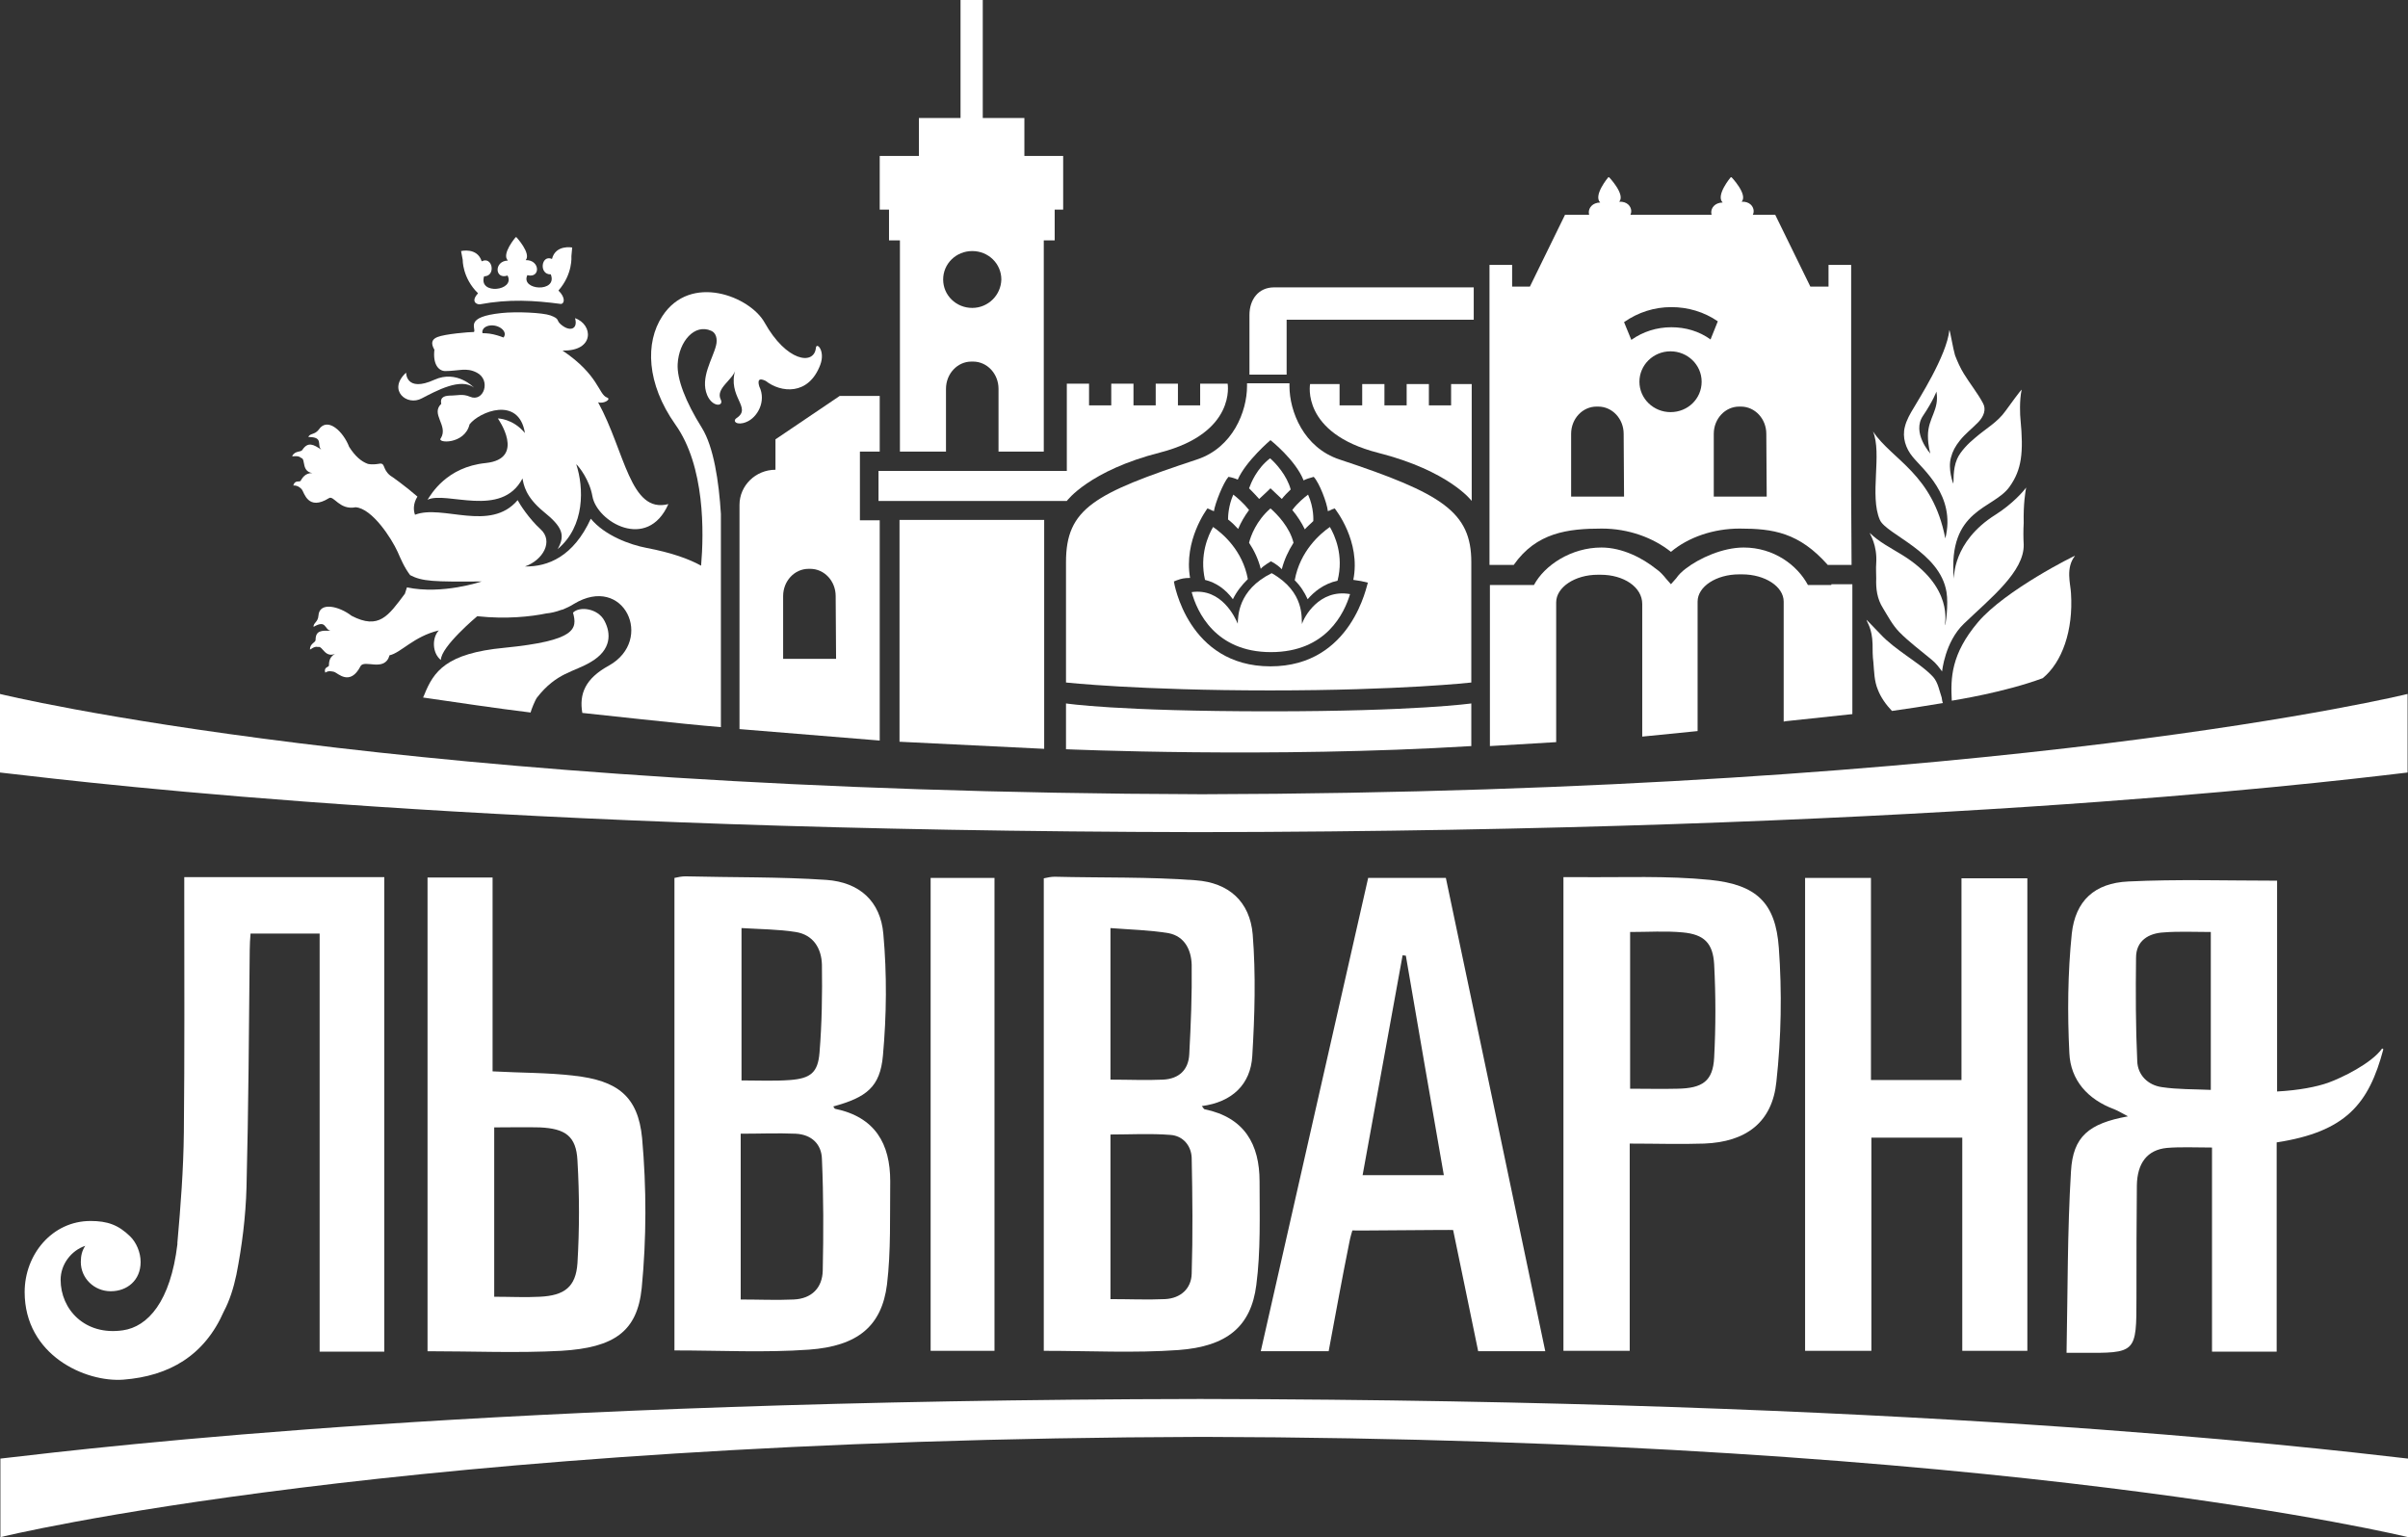 <svg width="130" height="83" viewBox="0 0 130 83" fill="none" xmlns="http://www.w3.org/2000/svg">
<rect x="0" y="0" width="130" height="83" fill="#333333" stroke="none"/>
<path d="M9.948 47.362V48.428C9.948 52.67 9.97 56.911 9.926 61.153C9.905 63.135 9.752 65.139 9.577 67.1C9.577 67.121 9.577 67.164 9.577 67.185C9.206 70.276 7.985 71.64 6.632 71.832C4.582 72.13 3.273 70.702 3.273 69.103C3.273 68.272 3.84 67.526 4.603 67.27C4.429 67.526 4.363 67.803 4.363 68.144C4.363 69.018 5.083 69.722 5.978 69.722C6.872 69.722 7.592 69.125 7.592 68.144C7.592 67.611 7.352 67.079 7.025 66.759C6.392 66.141 5.803 65.928 4.887 65.928C2.814 65.928 1.331 67.739 1.331 69.764C1.331 73.175 4.603 74.645 6.654 74.496C9.141 74.304 11.039 73.196 12.086 70.809C12.392 70.233 12.61 69.551 12.762 68.826C13.068 67.27 13.264 65.693 13.308 64.116C13.417 59.853 13.439 55.569 13.482 51.306C13.482 51.007 13.504 50.687 13.526 50.41H17.256V72.983H20.747V47.362H9.948Z" fill="white"/>
<path d="M48.06 63.774C48.06 61.77 47.253 60.321 45.093 59.873C45.05 59.873 45.028 59.788 44.984 59.745C46.773 59.255 47.515 58.701 47.667 56.996C47.864 54.822 47.886 52.605 47.689 50.431C47.537 48.662 46.402 47.639 44.613 47.511C42.083 47.34 39.53 47.383 37 47.319C36.803 47.319 36.607 47.362 36.411 47.404V72.918C38.898 72.918 41.297 73.046 43.675 72.876C46.315 72.684 47.602 71.597 47.886 69.359C48.104 67.547 48.038 65.65 48.06 63.774ZM40.01 50.111C41.036 50.175 42.017 50.175 42.955 50.324C43.915 50.474 44.352 51.22 44.373 52.093C44.395 53.671 44.373 55.269 44.242 56.847C44.155 57.912 43.763 58.232 42.65 58.317C41.799 58.381 40.948 58.339 40.032 58.339V50.111H40.01ZM44.417 68.612C44.395 69.529 43.828 70.126 42.846 70.168C41.908 70.211 40.97 70.168 39.988 70.168V61.216C41.036 61.216 41.995 61.174 42.955 61.216C43.828 61.259 44.352 61.792 44.373 62.58C44.461 64.605 44.461 66.609 44.417 68.612Z" fill="white"/>
<path d="M68 63.795C68 61.792 67.193 60.342 65.033 59.895C64.989 59.895 64.967 59.809 64.88 59.724C66.516 59.511 67.52 58.552 67.607 57.017C67.738 54.843 67.803 52.626 67.629 50.452C67.476 48.683 66.342 47.66 64.553 47.532C62.022 47.34 59.47 47.404 56.939 47.34C56.743 47.34 56.547 47.383 56.35 47.426V72.939C58.837 72.939 61.237 73.067 63.615 72.897C66.254 72.705 67.542 71.618 67.825 69.38C68.065 67.547 68 65.65 68 63.795ZM59.928 50.111C61.019 50.197 62.066 50.218 63.091 50.388C63.964 50.559 64.313 51.305 64.335 52.093C64.356 53.713 64.291 55.312 64.204 56.932C64.16 57.763 63.658 58.254 62.786 58.296C61.87 58.339 60.975 58.296 59.95 58.296V50.111H59.928ZM64.335 68.783C64.313 69.572 63.746 70.105 62.895 70.147C61.935 70.19 60.975 70.147 59.95 70.147V61.259C61.019 61.259 62.109 61.195 63.178 61.28C63.877 61.323 64.313 61.877 64.335 62.517C64.378 64.605 64.4 66.694 64.335 68.783Z" fill="white"/>
<path d="M105.894 58.317H101.007V47.404H97.451V72.939H101.029V61.429H105.937V72.939H109.45V47.425H105.894V58.317Z" fill="white"/>
<path d="M73.868 47.383C71.927 55.909 70.007 64.413 68.065 72.961H71.73C72.101 70.978 72.45 69.039 72.843 67.099C72.886 66.843 73.017 66.396 73.017 66.438C73.017 66.46 78.471 66.396 78.45 66.417C78.908 68.655 79.366 70.808 79.802 72.961H83.424C81.635 64.392 79.846 55.909 78.057 47.404H73.868V47.383ZM73.563 63.454C74.283 59.468 75.003 55.525 75.722 51.582C75.788 51.582 75.832 51.603 75.897 51.603C76.573 55.547 77.25 59.468 77.948 63.454H73.563Z" fill="white"/>
<path d="M30.979 58.083C29.561 57.913 28.121 57.934 26.593 57.849V47.383H23.081V72.961C25.525 72.961 27.924 73.067 30.302 72.939C33.16 72.769 34.404 71.895 34.644 69.55C34.905 66.865 34.905 64.136 34.665 61.451C34.447 59.191 33.335 58.339 30.979 58.083ZM31.175 68.207C31.088 69.486 30.477 69.955 29.146 70.019C28.361 70.062 27.553 70.019 26.681 70.019V60.875C27.553 60.875 28.361 60.854 29.146 60.875C30.52 60.939 31.109 61.344 31.175 62.666C31.284 64.52 31.284 66.374 31.175 68.207Z" fill="white"/>
<path d="M92.324 47.511C89.99 47.276 87.612 47.383 85.256 47.362C84.972 47.362 84.689 47.362 84.405 47.362V72.939H87.983V61.749C89.401 61.749 90.71 61.792 91.997 61.749C94.266 61.664 95.684 60.598 95.902 58.403C96.164 56.015 96.207 53.564 96.033 51.177C95.858 48.747 94.833 47.767 92.324 47.511ZM92.542 57.102C92.477 58.381 91.91 58.765 90.557 58.786C89.728 58.808 88.921 58.786 88.005 58.786V50.324C88.987 50.324 89.925 50.26 90.841 50.346C91.997 50.452 92.477 50.921 92.542 52.072C92.63 53.756 92.63 55.44 92.542 57.102Z" fill="white"/>
<path d="M53.689 47.404H50.242V72.939H53.689V47.404Z" fill="white"/>
<path d="M128.669 56.655L128.604 56.612C128.037 57.422 126.4 58.211 125.68 58.467C125.07 58.68 124.132 58.872 122.932 58.936V47.553C120.205 47.553 117.543 47.468 114.904 47.596C113.071 47.681 112.046 48.641 111.849 50.41C111.631 52.541 111.609 54.715 111.718 56.868C111.784 58.317 112.7 59.362 114.14 59.895C114.358 59.98 114.554 60.108 114.882 60.278C112.766 60.662 111.915 61.365 111.806 63.241C111.609 66.481 111.631 69.721 111.566 73.046H112.351C115.34 73.067 115.34 73.067 115.34 70.062C115.34 68.037 115.34 66.012 115.362 64.008C115.383 62.794 115.929 62.09 116.976 61.984C117.74 61.92 118.503 61.962 119.419 61.962V72.982H122.91V61.685C126.64 61.11 127.884 59.618 128.669 56.655ZM119.354 58.85C118.438 58.808 117.565 58.829 116.714 58.701C115.951 58.594 115.405 58.04 115.383 57.294C115.296 55.44 115.296 53.564 115.318 51.71C115.318 50.793 115.994 50.388 116.823 50.346C117.63 50.282 118.459 50.324 119.354 50.324V58.85Z" fill="white"/>
<path d="M64.858 75.54C64.837 75.54 64.815 75.54 64.793 75.54C64.771 75.54 64.749 75.54 64.727 75.54C26.703 75.604 5.89 78.076 0.022 78.758V83C0.022 83 21.445 77.714 64.88 77.586H64.946C108.381 77.693 130 83 130 83V78.758C124.11 78.076 102.883 75.604 64.858 75.54Z" fill="white"/>
<path d="M64.705 44.932C26.681 44.868 5.868 42.395 0 41.713V37.471C0 37.471 21.423 42.758 64.858 42.886H64.924C108.359 42.779 129.978 37.471 129.978 37.471V41.713C124.11 42.417 102.883 44.868 64.858 44.932" fill="white"/>
<path d="M79.431 40.285C68.632 40.946 57.55 40.456 57.55 40.456V37.983C57.55 37.983 60.277 38.409 68.567 38.409C76.442 38.409 79.431 37.983 79.431 37.983C79.431 37.983 79.431 39.305 79.431 40.285Z" fill="white"/>
<path d="M25.895 16.434C25.699 16.434 25.416 16.263 25.808 15.837C24.957 15.006 24.979 14.025 24.979 14.025L24.892 13.556C24.892 13.556 25.765 13.343 26.005 14.11C26.594 13.812 26.79 14.92 26.135 14.92C25.808 15.944 27.837 15.709 27.401 14.878C26.703 15.112 26.659 14.089 27.422 14.068C27.052 13.727 27.837 12.81 27.837 12.81H27.881C27.881 12.81 28.688 13.684 28.382 14.046C29.168 14.025 29.19 15.048 28.47 14.857C28.077 15.688 30.128 15.816 29.735 14.814C29.081 14.835 29.211 13.727 29.8 13.982C29.997 13.194 30.891 13.364 30.891 13.364L30.848 13.833C30.848 13.833 30.935 14.793 30.149 15.688C30.564 16.093 30.455 16.412 30.28 16.412C28.841 16.221 27.488 16.135 25.895 16.434Z" fill="white"/>
<path d="M69.461 17.265H79.562V15.517H68.785C67.934 15.517 67.454 16.178 67.454 17.009V20.228H69.461V17.265Z" fill="white"/>
<path d="M48.562 40.051L56.372 40.434V28.072H48.562V40.051Z" fill="white"/>
<path d="M41.865 23.723V25.365C40.796 25.365 39.923 26.217 39.923 27.262V39.368L47.493 39.987V28.093H46.424V24.384H47.493V21.379H45.333L41.865 23.723ZM45.137 35.575H42.279V32.185C42.279 31.375 42.89 30.715 43.653 30.715H43.741C44.504 30.715 45.115 31.375 45.115 32.185L45.137 35.575Z" fill="white"/>
<path d="M30.935 33.081C31.175 33.955 31.109 34.594 27.226 34.978C24.085 35.276 23.409 36.257 22.907 37.514C22.885 37.557 22.863 37.621 22.841 37.663C24.456 37.898 26.877 38.26 28.644 38.473C28.688 38.303 28.884 37.812 28.993 37.663C30.062 36.299 30.979 36.299 31.895 35.745C33.029 35.084 32.986 34.189 32.636 33.528C32.288 32.846 31.284 32.718 30.935 33.081Z" fill="white"/>
<path d="M25.59 20.931C25.59 20.931 24.674 19.951 23.452 20.505C21.903 21.208 21.925 20.121 21.925 20.121C20.9 21.059 21.969 21.954 22.776 21.507C23.561 21.102 24.87 20.377 25.59 20.931Z" fill="white"/>
<path d="M32.288 21.72C32.593 21.826 33.029 21.549 32.767 21.464C32.309 21.294 32.331 20.249 30.368 18.928C32.113 18.97 32.026 17.521 31.044 17.18C31.218 17.777 30.76 17.947 30.259 17.5C30.019 17.286 30.237 17.222 29.713 17.03C29.299 16.881 27.881 16.817 27.073 16.903C25.045 17.116 25.721 17.713 25.59 17.926C25.328 17.926 24.019 18.032 23.605 18.203C23.299 18.331 23.256 18.544 23.452 18.885C23.365 19.631 23.648 20.015 24.019 20.036C24.761 20.036 25.175 19.823 25.743 20.121C26.528 20.526 26.114 21.741 25.372 21.421C24.979 21.251 24.674 21.358 24.39 21.358C24.063 21.358 23.736 21.4 23.823 21.805C23.234 22.359 24.216 22.977 23.801 23.66C23.539 23.937 25.088 24.022 25.35 22.913C25.874 22.231 28.012 21.358 28.339 23.382C27.684 22.594 26.877 22.594 26.877 22.594C26.877 22.594 28.426 24.768 26.223 25.002C24.107 25.215 23.278 26.686 23.081 26.985C24.085 26.494 27.073 28.008 28.208 25.834C28.273 26.175 28.361 26.814 29.342 27.624C30.346 28.434 30.542 28.882 30.106 29.649C31.589 28.413 31.524 26.324 31.109 25.066C31.262 25.194 31.829 25.919 31.982 26.793C32.222 28.178 34.949 29.777 36.083 27.219C34.011 27.752 33.749 24.384 32.288 21.72ZM27.183 18.224C27.183 18.224 26.921 18.118 26.637 18.054C26.375 17.99 26.048 17.99 26.048 17.99C26.048 17.947 26.026 17.904 26.048 17.862C26.092 17.649 26.397 17.521 26.724 17.585C27.052 17.649 27.292 17.883 27.248 18.096C27.226 18.16 27.204 18.203 27.183 18.224Z" fill="white"/>
<path d="M67.978 26.942C68.153 26.793 68.589 26.366 68.589 26.366C68.589 26.366 68.981 26.729 69.2 26.942C69.331 26.771 69.505 26.601 69.68 26.43C69.483 25.684 68.872 25.002 68.567 24.747C67.847 25.301 67.542 26.068 67.433 26.366C67.651 26.58 67.825 26.771 67.978 26.942Z" fill="white"/>
<path d="M68.589 27.453C67.825 28.114 67.52 28.946 67.433 29.308C67.716 29.734 67.934 30.203 68.065 30.715C68.174 30.566 68.611 30.31 68.611 30.31C68.611 30.31 68.938 30.459 69.2 30.736C69.331 30.224 69.549 29.756 69.832 29.308C69.636 28.477 68.938 27.752 68.589 27.453Z" fill="white"/>
<path d="M70.901 28.136C70.901 28.093 70.945 27.432 70.618 26.707C70.421 26.857 70.05 27.155 69.767 27.539C70.05 27.88 70.269 28.221 70.443 28.583C70.574 28.434 70.749 28.285 70.901 28.136Z" fill="white"/>
<path d="M70.596 32.356C70.923 31.972 71.447 31.525 72.21 31.354C72.559 29.99 72.058 28.903 71.796 28.455C71.272 28.818 70.181 29.756 69.898 31.333C70.203 31.631 70.421 31.972 70.596 32.356Z" fill="white"/>
<path d="M66.56 32.356C66.756 31.951 67.04 31.589 67.367 31.269C67.084 29.713 65.993 28.796 65.491 28.455C65.229 28.903 64.749 29.969 65.055 31.311C65.665 31.461 66.167 31.823 66.56 32.356Z" fill="white"/>
<path d="M67.433 27.539C67.149 27.176 66.8 26.878 66.582 26.707C66.32 27.304 66.298 27.858 66.298 28.05C66.495 28.2 66.669 28.37 66.844 28.562C66.996 28.2 67.193 27.858 67.433 27.539Z" fill="white"/>
<path d="M72.319 24.811C70.378 24.171 69.614 22.21 69.614 20.846V20.697H67.323V20.846C67.323 22.21 66.56 24.171 64.618 24.811C59.077 26.644 57.55 27.453 57.55 30.352V36.853C57.55 36.853 61.477 37.28 68.567 37.28C75.657 37.28 79.431 36.853 79.431 36.853V30.352C79.431 27.645 77.861 26.644 72.319 24.811ZM68.589 35.98C64.117 35.98 63.375 31.439 63.375 31.397C63.528 31.333 63.528 31.333 63.724 31.269C63.724 31.269 63.92 31.205 64.248 31.205C63.898 29.18 65.142 27.517 65.186 27.453C65.273 27.475 65.36 27.539 65.535 27.603C65.6 27.176 66.036 26.068 66.32 25.748C66.495 25.77 66.734 25.855 66.822 25.898C67.258 24.896 68.589 23.766 68.589 23.766C68.589 23.766 69.941 24.832 70.378 25.94C70.487 25.876 70.683 25.812 70.923 25.748C71.228 26.068 71.643 27.155 71.687 27.603C71.708 27.581 71.73 27.581 71.752 27.581C71.927 27.496 71.927 27.496 72.058 27.453C72.101 27.517 73.475 29.223 73.061 31.311C73.192 31.333 73.323 31.354 73.475 31.375C73.672 31.418 73.672 31.418 73.846 31.461C73.803 31.503 73.017 35.98 68.589 35.98Z" fill="white"/>
<path d="M70.29 33.699C70.247 33.4 70.465 31.972 68.654 30.949C66.8 31.866 66.844 33.315 66.822 33.678C66.691 33.358 65.949 31.738 64.335 31.972C64.618 33.017 65.6 35.212 68.611 35.212C71.621 35.212 72.581 33.081 72.886 32.079C71.207 31.78 70.378 33.358 70.29 33.699Z" fill="white"/>
<path d="M55.303 8.419V6.373H53.056V0H51.856V6.373H49.609V8.419H47.493V11.318H47.995V12.981H48.584V24.384H51.071V20.995C51.071 20.185 51.682 19.524 52.445 19.524H52.532C53.296 19.524 53.907 20.185 53.907 20.995V24.384H56.35V12.981H56.939V11.318H57.397V8.419H55.303ZM52.489 16.626C51.616 16.626 50.918 15.944 50.918 15.091C50.918 14.238 51.616 13.556 52.489 13.556C53.361 13.556 54.059 14.238 54.059 15.091C54.038 15.944 53.34 16.626 52.489 16.626Z" fill="white"/>
<path d="M98.869 31.589H97.604C97.037 30.523 95.771 29.564 94.135 29.564C93.001 29.564 91.735 30.139 90.993 30.715C90.797 30.864 90.623 31.034 90.492 31.226L90.208 31.546L89.946 31.248C89.794 31.056 89.619 30.864 89.401 30.715C88.681 30.139 87.59 29.564 86.456 29.564C84.82 29.564 83.38 30.523 82.813 31.589H80.435V40.285L84.013 40.072V32.526C84.013 31.716 85.016 31.034 86.26 31.034H86.412C87.656 31.034 88.659 31.695 88.659 32.612V39.773L91.648 39.475V32.484C91.648 31.674 92.651 31.013 93.895 31.013H94.048C95.291 31.013 96.295 31.674 96.295 32.484V38.964L96.404 38.942L100.003 38.559V31.546H98.869V31.589Z" fill="white"/>
<path d="M66.276 20.718H64.793V21.89H63.593V20.718H62.393V21.89H61.193V20.718H59.993V21.89H58.794V20.718H57.594V25.429H47.428V27.049H57.594C57.594 27.049 58.794 25.407 62.655 24.427C66.756 23.361 66.276 20.718 66.276 20.718Z" fill="white"/>
<path d="M78.34 20.739V21.89H77.141V20.739H75.941V21.89H74.741V20.739H73.541V21.89H72.319V20.739H70.727C70.727 20.739 70.225 23.382 74.392 24.448C78.253 25.429 79.453 27.049 79.453 27.049V20.739H78.34Z" fill="white"/>
<path d="M85.736 12.554L85.823 12.768H88.07L88.136 12.469C87.699 12.448 87.307 12.192 87.503 11.766C88.267 11.958 88.267 10.849 87.416 10.892C87.765 10.508 86.87 9.57 86.87 9.57H86.827C86.827 9.57 85.998 10.551 86.39 10.934C85.54 10.956 85.605 12.064 86.369 11.808C86.587 12.235 86.172 12.512 85.736 12.554Z" fill="white"/>
<path d="M92.346 12.554L92.433 12.768H94.68L94.746 12.469C94.309 12.448 93.917 12.192 94.113 11.766C94.877 11.958 94.877 10.849 94.026 10.892C94.375 10.508 93.481 9.57 93.481 9.57H93.437C93.437 9.57 92.608 10.551 93.001 10.934C92.15 10.956 92.215 12.064 92.979 11.808C93.175 12.235 92.782 12.512 92.346 12.554Z" fill="white"/>
<path d="M99.938 26.686V14.302H98.716V15.475H97.735L95.837 11.595H84.492L82.594 15.475H81.635V14.302H80.413V30.502H81.722C82.944 28.754 84.645 28.541 86.478 28.541C87.918 28.541 89.248 29.031 90.208 29.798C91.146 29.009 92.499 28.541 93.917 28.541C95.728 28.541 97.124 28.754 98.673 30.502H99.96L99.938 26.686ZM87.677 26.814H84.82V23.425C84.82 22.615 85.43 21.954 86.194 21.954H86.281C87.045 21.954 87.656 22.615 87.656 23.425L87.677 26.814ZM90.186 22.253C89.27 22.253 88.507 21.528 88.507 20.611C88.507 19.716 89.248 18.97 90.186 18.97C91.103 18.97 91.866 19.695 91.866 20.611C91.866 21.528 91.124 22.253 90.186 22.253ZM90.23 17.67C89.445 17.67 88.703 17.904 88.07 18.352L87.677 17.393C88.441 16.86 89.314 16.583 90.23 16.583C91.124 16.583 91.997 16.839 92.739 17.35L92.346 18.331C91.735 17.883 90.993 17.67 90.23 17.67ZM95.379 26.814H92.521V23.425C92.521 22.615 93.132 21.954 93.895 21.954H93.982C94.746 21.954 95.357 22.615 95.357 23.425L95.379 26.814Z" fill="white"/>
<path d="M44.046 18.8C43.937 19.738 42.454 19.524 41.276 17.414C40.49 16.007 37.283 14.729 35.756 17.073C34.818 18.501 34.905 20.718 36.454 22.913C38.069 25.173 38.003 28.775 37.85 30.544C37.196 30.182 36.258 29.841 34.905 29.585C34.011 29.415 32.658 28.924 31.895 28.008C30.957 30.054 29.582 30.608 28.339 30.587C29.32 30.246 29.888 29.223 29.19 28.583C28.557 28.008 28.055 27.219 27.946 27.006C26.463 28.754 23.888 27.219 22.405 27.794C22.318 27.56 22.296 27.198 22.536 26.814C21.903 26.26 21.096 25.684 21.074 25.684C20.616 25.322 20.834 24.96 20.442 25.045C20.049 25.109 19.852 25.045 19.852 25.045C19.503 24.917 19.176 24.64 18.849 24.128C18.544 23.318 17.693 22.487 17.213 23.191C16.995 23.489 16.733 23.382 16.646 23.596C17.496 23.596 17.082 24.022 17.344 24.278C16.929 24 16.624 23.83 16.318 24.299C16.231 24.427 15.947 24.32 15.773 24.619C15.773 24.683 16.078 24.555 16.253 24.725C16.537 24.768 16.209 25.556 17.017 25.556C16.58 25.492 16.384 25.684 16.231 25.962C16.188 26.047 15.904 25.898 15.838 26.217C16.057 26.196 16.231 26.345 16.297 26.43C16.427 26.601 16.624 27.603 17.758 26.899C18.02 26.729 18.325 27.56 19.198 27.39C20.093 27.453 21.14 29.073 21.467 29.798C21.62 30.139 21.816 30.629 22.143 31.056C22.798 31.397 23.409 31.418 26.005 31.397C26.005 31.397 23.888 32.121 21.969 31.716L21.86 32.057C20.965 33.251 20.463 34.019 18.98 33.251C18.325 32.74 17.235 32.462 17.191 33.251C17.169 33.592 16.907 33.635 16.929 33.848C17.627 33.443 17.496 33.976 17.845 34.061C17.366 34.04 17.038 34.04 17.038 34.551C17.038 34.701 16.733 34.743 16.733 35.063C16.755 35.105 16.951 34.871 17.169 34.935C17.431 34.85 17.54 35.617 18.195 35.255C17.824 35.404 17.758 35.66 17.758 35.937C17.758 36.022 17.453 36.022 17.562 36.321C17.736 36.193 17.933 36.257 18.042 36.278C18.238 36.342 18.893 37.066 19.46 35.98C19.656 35.575 20.769 36.321 21.03 35.383C21.641 35.255 22.34 34.359 23.692 34.04C23.321 34.423 23.321 35.255 23.801 35.638C23.801 34.914 25.765 33.273 25.765 33.273C27.335 33.443 28.666 33.294 29.495 33.123C29.735 33.102 30.019 33.038 30.302 32.931C30.368 32.91 30.39 32.91 30.39 32.91C30.586 32.825 30.782 32.74 30.979 32.612C33.684 30.971 35.342 34.551 32.877 35.937C31.589 36.64 31.262 37.471 31.437 38.495C32.113 38.559 36.782 39.091 38.919 39.262V27.752C38.81 25.983 38.527 24.128 37.894 23.105C37 21.677 36.541 20.462 36.585 19.652C36.651 18.437 37.501 17.457 38.396 17.862C38.658 17.968 38.745 18.309 38.658 18.651C38.483 19.375 37.785 20.398 38.178 21.336C38.461 21.997 39.072 21.954 38.919 21.592C38.592 20.974 39.596 20.505 39.705 19.951C39.247 21.443 40.621 21.997 39.77 22.572C39.508 22.743 39.792 22.999 40.294 22.786C40.883 22.551 41.385 21.677 40.992 20.867C40.883 20.505 40.992 20.398 41.341 20.569C42.148 21.208 43.653 21.379 44.286 19.695C44.57 18.928 44.068 18.437 44.046 18.8Z" fill="white"/>
<path d="M101.094 34.786C101.094 35.106 101.094 35.425 101.138 35.766C101.181 36.257 101.181 36.768 101.378 37.237C101.531 37.642 101.814 38.047 102.141 38.388C102.927 38.282 103.865 38.132 104.89 37.962C104.846 37.855 104.846 37.77 104.825 37.663C104.694 37.28 104.628 36.853 104.367 36.555C103.974 36.129 103.428 35.766 102.927 35.404C102.425 35.042 101.923 34.679 101.509 34.232C101.291 33.997 101.051 33.763 100.767 33.464C100.789 33.614 101.072 33.912 101.094 34.786Z" fill="white"/>
<path d="M106.788 33.592C105.326 35.319 105.305 36.619 105.37 37.834C105.61 37.791 108.206 37.386 110.279 36.619C111.326 35.766 111.937 34.04 111.806 32.036C111.784 31.525 111.5 30.672 112.024 30.011C112.046 29.969 108.25 31.866 106.788 33.592Z" fill="white"/>
<path d="M109.384 26.324C109.253 26.516 108.642 27.219 107.726 27.795C105.392 29.265 105.501 31.205 105.479 31.248C105.152 27.453 107.617 27.517 108.49 26.281C109.144 25.365 109.253 24.448 109.079 22.636C109.057 22.466 109.013 21.613 109.144 21.038C109.079 21.08 108.533 21.826 108.272 22.189C107.835 22.807 107.224 23.127 106.635 23.638C106.265 23.937 105.828 24.384 105.654 24.789C105.414 25.343 105.479 26.068 105.457 26.111C105.436 26.111 105.152 25.322 105.326 24.704C105.414 24.363 105.566 24.086 105.806 23.787C106.09 23.425 106.483 23.127 106.81 22.786C107.094 22.487 107.246 22.104 107.05 21.762C106.766 21.23 106.352 20.718 106.025 20.185C105.828 19.866 105.676 19.524 105.545 19.183C105.436 18.821 105.283 17.862 105.239 17.819C105.108 19.205 103.516 21.656 103.319 22.018C103.123 22.338 102.927 22.679 102.839 23.041C102.687 23.617 102.883 24.214 103.254 24.661C103.778 25.322 105.61 26.75 105.021 29.073C104.345 25.578 102.163 24.853 101.116 23.297C101.618 24.491 100.92 26.771 101.487 28.072C101.836 28.86 104.737 29.798 105.086 31.972C105.196 32.633 105.043 33.763 104.999 33.763C104.977 33.699 105.523 31.695 102.665 29.947C102.076 29.585 101.443 29.265 100.941 28.775C100.941 28.839 101.356 29.415 101.291 30.416C101.269 30.693 101.291 30.971 101.291 31.226C101.269 31.78 101.334 32.335 101.661 32.846C101.923 33.273 102.163 33.741 102.534 34.125C103.058 34.658 103.69 35.127 104.279 35.617C104.519 35.809 104.672 36.022 104.847 36.257C104.847 36.257 104.999 34.658 106.025 33.678C107.443 32.313 109.297 30.864 109.253 29.393C109.231 29.009 109.231 28.626 109.253 28.242C109.231 27.198 109.341 26.58 109.384 26.324ZM104.083 23.532C104.083 24.086 104.214 24.491 104.214 24.491C104.214 24.491 103.189 23.361 103.821 22.445C104.367 21.635 104.541 21.144 104.541 21.144C104.716 22.146 104.083 22.551 104.083 23.532Z" fill="white"/>
</svg>
